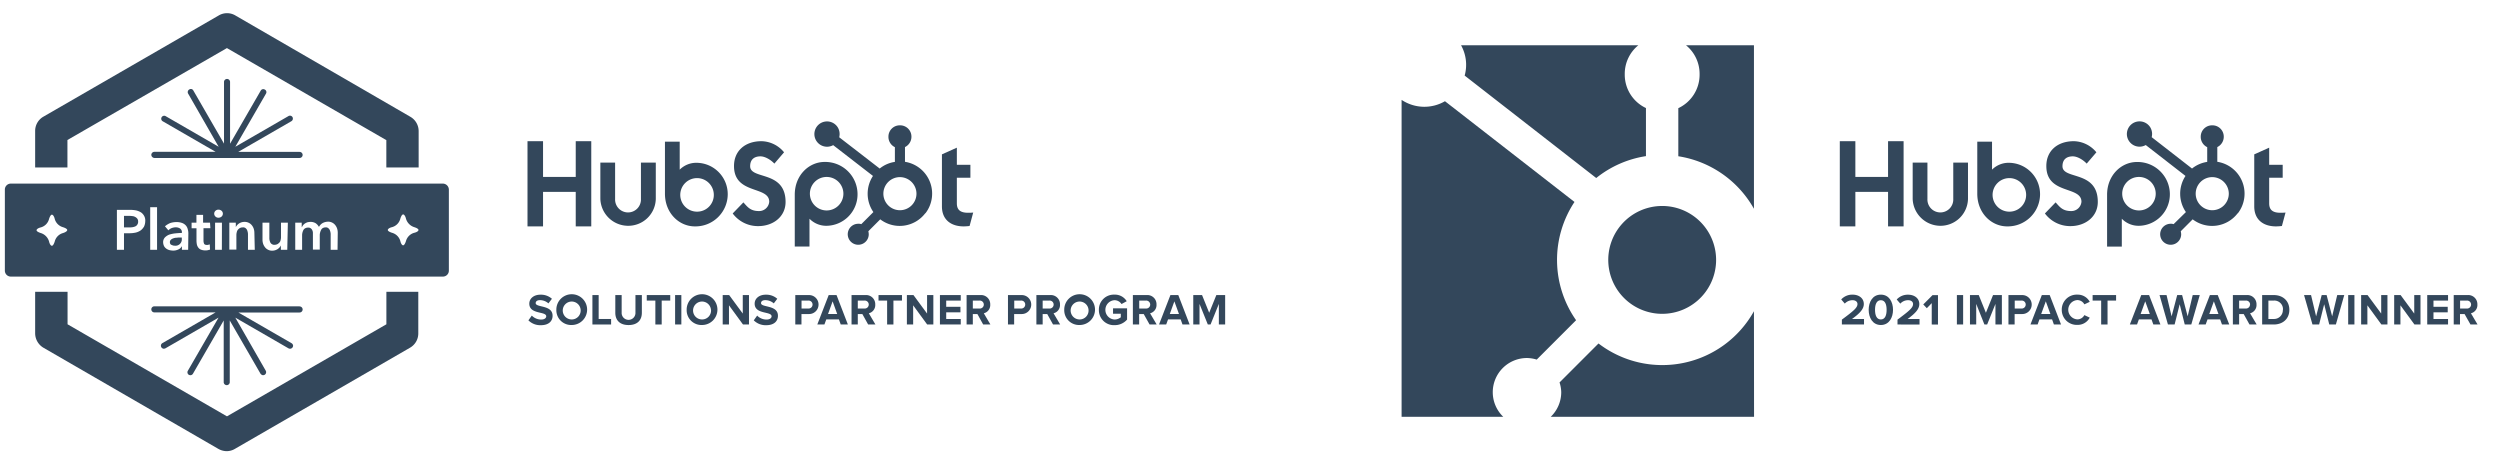 <svg id="Layer_1" data-name="Layer 1" xmlns="http://www.w3.org/2000/svg" viewBox="0 0 988 183.94"><defs><style>.cls-1{fill:#33475b;}</style></defs><g id="Layer_1-2" data-name="Layer 1-2"><path class="cls-1" d="M275.48,64.34a9.25,9.25,0,0,0-6.86,2.71V56h-5.83V76.55c0,7.66,5.59,12.92,11.81,12.92h0a12.76,12.76,0,0,0,13-12.6A12.41,12.41,0,0,0,275.48,64.34Zm0,19.31A6.63,6.63,0,1,1,282.1,77,6.6,6.6,0,0,1,275.48,83.65Z"/><path class="cls-1" d="M296.46,65.7c0-3,2-3.91,4.07-3.91,1.75,0,4,1.27,5.5,2.87l3.83-4.47a11.83,11.83,0,0,0-8.93-4.39c-6.31,0-10.85,3.67-10.85,9.82C290.08,77,304,73.36,304,79.74a4,4,0,0,1-4.07,3.67c-3.43,0-4.55-1.68-6.14-3.43l-4.23,4.38a12.43,12.43,0,0,0,10.05,5h0c6,0,10.85-3.75,10.85-9.57C310.42,67.21,296.46,71.12,296.46,65.7Z"/><path class="cls-1" d="M248,89.23a10.88,10.88,0,0,0,11.17-10.61V64.26H253.3V78.62h0a5.11,5.11,0,1,1-10.21,0V64.26h-5.83V78.62A11,11,0,0,0,248,89.23Z"/><path class="cls-1" d="M319.91,86.44a9.23,9.23,0,0,0,6.86,2.79,12.43,12.43,0,0,0,12.13-12.6A12.77,12.77,0,0,0,325.9,64c-6.23,0-11.81,5.27-11.81,12.93v20.5h5.82v-11Zm6.78-16.51a6.62,6.62,0,1,1-6.62,6.62A6.61,6.61,0,0,1,326.69,69.93Z"/><path class="cls-1" d="M380.86,89.47a21.13,21.13,0,0,0,2.32-.16L384.61,84a17.91,17.91,0,0,1-2.07.08c-3.43,0-4.39-1.52-4.39-3.75V70.24h5.35v-5.1h-5.35V58.36L372.25,61V81.57C372.25,86.84,375.84,89.47,380.86,89.47Z"/><polygon class="cls-1" points="227.53 55.8 227.53 69.92 214.61 69.92 214.61 55.8 208.47 55.8 208.47 89.47 214.61 89.47 214.61 75.83 227.53 75.83 227.53 89.47 233.67 89.47 233.67 55.8 227.53 55.8"/><path class="cls-1" d="M357.65,63.94V58.12a4.52,4.52,0,0,0,2.55-4V54a4.46,4.46,0,0,0-4.47-4.47h-.16A4.46,4.46,0,0,0,351.11,54v.16a4.51,4.51,0,0,0,2.55,4v5.82a12.35,12.35,0,0,0-6,2.63l-16-12.36a6.22,6.22,0,0,0,.16-1.28,5.19,5.19,0,0,0-.64-2.47,5,5,0,1,0-1.91,6.86L345,69.53a12.77,12.77,0,0,0,.16,14.28l-4.78,4.78a3.11,3.11,0,0,0-1.2-.16,4.15,4.15,0,1,0,4.15,4.15,6,6,0,0,0-.16-1.19l4.7-4.71h0a12.69,12.69,0,0,0,17.79-2.4h.08a12.73,12.73,0,0,0-8.13-20.34Zm4.54,12.61A6.54,6.54,0,1,1,355.65,70a6.57,6.57,0,0,1,6.54,6.55Z"/><path class="cls-1" d="M61,62.43H118.4a1.2,1.2,0,0,0,0-2.4H94.14l21-12.12a1.2,1.2,0,0,0,.47-1.6,1.16,1.16,0,0,0-1.67-.4L93,58l12.12-21a1.13,1.13,0,0,0-.47-1.6,1.15,1.15,0,0,0-1.6.4l-12.13,21V32.51a1.2,1.2,0,1,0-2.39,0V56.76l-12.13-21a1.09,1.09,0,0,0-1.59-.4,1.19,1.19,0,0,0-.48,1.6h0L86.41,58l-21-12.13a1.17,1.17,0,0,0-1.2,2L85.21,60H61a1.23,1.23,0,0,0-1.2,1.2A1.3,1.3,0,0,0,61,62.43Z"/><path class="cls-1" d="M118.4,121.06H61a1.2,1.2,0,0,0,0,2.4H85.21l-21,12.12a1.19,1.19,0,0,0-.48,1.6,1.25,1.25,0,0,0,1,.64,1.88,1.88,0,0,0,.64-.16l21-12.13-12.13,21a1.17,1.17,0,0,0,.4,1.6h0a1.51,1.51,0,0,0,.64.16,1.22,1.22,0,0,0,1-.64l12.13-21V150.9a1.2,1.2,0,1,0,2.39,0V126.65l12.13,21a1.46,1.46,0,0,0,1,.64,1.88,1.88,0,0,0,.64-.16,1.2,1.2,0,0,0,.47-1.6h0L93,125.53l21,12.13a1.51,1.51,0,0,0,.64.16,1.22,1.22,0,0,0,1.19-1.2,1.26,1.26,0,0,0-.63-1l-21-12.12H118.4a1.2,1.2,0,0,0,0-2.4Z"/><path class="cls-1" d="M53.38,85.72a2.6,2.6,0,0,0-1.12-.32A6.83,6.83,0,0,0,51,85.32H49v4.55h2a7.71,7.71,0,0,0,1.35-.08,4.59,4.59,0,0,0,1.12-.32,1.75,1.75,0,0,0,.8-.72,1.92,1.92,0,0,0,.32-1.19,1.84,1.84,0,0,0-.32-1.12A2.5,2.5,0,0,0,53.38,85.72Z"/><path class="cls-1" d="M69.89,93.94a4,4,0,0,0-1.35.24,2.63,2.63,0,0,0-1,.56,1.3,1.3,0,0,0-.4,1,1.51,1.51,0,0,0,.16.64.82.82,0,0,0,.48.4,5.51,5.51,0,0,0,.64.24,2,2,0,0,0,.64.08,2.51,2.51,0,0,0,2.79-2.23v-1h-.64A7.32,7.32,0,0,0,69.89,93.94Z"/><path class="cls-1" d="M175,72.56H4.32A2.35,2.35,0,0,0,1.92,75v31.91a2.36,2.36,0,0,0,2.4,2.4H175a2.35,2.35,0,0,0,2.39-2.4V75A2.4,2.4,0,0,0,175,72.56ZM24.9,92.1a4.64,4.64,0,0,0-3.27,3.35c-.32,1-.72,1.68-1.12,1.68s-.88-.64-1.12-1.68a4.91,4.91,0,0,0-3.27-3.35c-1-.32-1.67-.71-1.67-1.11s.64-.88,1.67-1.12a4.62,4.62,0,0,0,3.27-3.35c.32-1,.72-1.68,1.12-1.68s.88.64,1.12,1.68a4.67,4.67,0,0,0,3.27,3.27c1,.32,1.67.72,1.67,1.12S25.94,91.78,24.9,92.1Zm31.91-2.39a4.65,4.65,0,0,1-1.36,1.44,5.9,5.9,0,0,1-1.91.79,12.19,12.19,0,0,1-2.39.24H49v6.54H46.2V82.93h5.18a13,13,0,0,1,2.48.24,6.49,6.49,0,0,1,1.91.8A4,4,0,0,1,57,85.4a3.74,3.74,0,0,1,.4,2.08,5.14,5.14,0,0,1-.56,2.23Zm5.26,9H59.36V81.89h2.71Zm12.29,0H71.89V97.37h-.08a2.59,2.59,0,0,1-1.28,1.19,4.66,4.66,0,0,1-2.07.48,7.88,7.88,0,0,1-1.36-.16,3.85,3.85,0,0,1-1.28-.55,3.07,3.07,0,0,1-.95-1,3.64,3.64,0,0,1-.4-1.6,2.72,2.72,0,0,1,.72-1.91,5,5,0,0,1,1.75-1.12,12.81,12.81,0,0,1,2.39-.48c.88-.08,1.76-.16,2.56-.16v-.24a1.74,1.74,0,0,0-.72-1.51,3.23,3.23,0,0,0-1.76-.48,5.17,5.17,0,0,0-1.59.32,3.66,3.66,0,0,0-1.28.88l-1.35-1.6a7.9,7.9,0,0,1,2.07-1.28,8.35,8.35,0,0,1,2.39-.39,6.5,6.5,0,0,1,2.4.39,3.67,3.67,0,0,1,1.43,1,3.5,3.5,0,0,1,.72,1.44,5.48,5.48,0,0,1,.24,1.59Zm8.78-8.53H80.42v4.94a3.21,3.21,0,0,0,.24,1.2c.16.32.56.48,1.12.48a1.36,1.36,0,0,0,.56-.08,1.48,1.48,0,0,0,.56-.16L83,98.64c-.24.08-.56.16-.88.24a3.89,3.89,0,0,1-1,.08,4.48,4.48,0,0,1-1.75-.32,2.49,2.49,0,0,1-1-.79,3.3,3.3,0,0,1-.56-1.2,8.82,8.82,0,0,1-.16-1.44v-5H75.72V88h1.91V84.92h2.63V88H83Zm4.54,8.53H85V88h2.71ZM87.6,85.56a1.79,1.79,0,0,1-1.27.48,1.63,1.63,0,0,1-1.2-.48,1.54,1.54,0,0,1,0-2.23h0a1.76,1.76,0,0,1,1.2-.48,1.94,1.94,0,0,1,1.27.48,1.54,1.54,0,0,1,0,2.23Zm13.09,13.16H98v-5.9a3.89,3.89,0,0,0-.08-1,5,5,0,0,0-.31-1,2.59,2.59,0,0,0-.64-.72,1.55,1.55,0,0,0-1-.24,2.56,2.56,0,0,0-1.12.24,2.92,2.92,0,0,0-.79.64,2.2,2.2,0,0,0-.48,1,4.68,4.68,0,0,0-.16,1v5.9H90.63V88h2.56v1.76h0a3.69,3.69,0,0,1,1.27-1.44,4,4,0,0,1,2.08-.63,3.71,3.71,0,0,1,1.83.39,3.54,3.54,0,0,1,1.2,1,4.45,4.45,0,0,1,.72,1.36,5.48,5.48,0,0,1,.24,1.59Zm12.84,0H111V97h0a3.64,3.64,0,0,1-1.28,1.44,4,4,0,0,1-2.07.63,3.35,3.35,0,0,1-1.76-.4,3.28,3.28,0,0,1-1.19-1,4.45,4.45,0,0,1-.72-1.36,5.14,5.14,0,0,1-.24-1.59V88h2.71v5.91a3.89,3.89,0,0,0,.08,1,4.62,4.62,0,0,0,.32.95,1.64,1.64,0,0,0,.64.64,1.54,1.54,0,0,0,1,.24,2.56,2.56,0,0,0,1.12-.24,3.13,3.13,0,0,0,.8-.64,1.83,1.83,0,0,0,.48-.95,4.68,4.68,0,0,0,.16-1V88h2.71Zm19.87,0h-2.72v-5.9a3.89,3.89,0,0,0-.08-1,4.43,4.43,0,0,0-.32-1,2.71,2.71,0,0,0-.63-.72,1.55,1.55,0,0,0-1-.24,2.21,2.21,0,0,0-1,.24,1.57,1.57,0,0,0-.72.72,4.81,4.81,0,0,0-.4,1,4.68,4.68,0,0,0-.16,1v5.82h-2.71V92.26a2.55,2.55,0,0,0-.48-1.67,1.65,1.65,0,0,0-1.51-.64,2.21,2.21,0,0,0-1,.24,1.89,1.89,0,0,0-.72.64,4.81,4.81,0,0,0-.4,1,4.68,4.68,0,0,0-.16,1v5.9h-2.71V88h2.56v1.76h.07a7,7,0,0,1,.48-.8,5.18,5.18,0,0,1,.72-.64,5.38,5.38,0,0,1,1-.48,7,7,0,0,1,1.2-.15,3.86,3.86,0,0,1,2.07.55,4.38,4.38,0,0,1,1.28,1.44,3.73,3.73,0,0,1,1.43-1.52,4.74,4.74,0,0,1,2.08-.55,3.43,3.43,0,0,1,1.75.39,3.54,3.54,0,0,1,1.2,1,4.45,4.45,0,0,1,.72,1.36,5.53,5.53,0,0,1,.24,1.59ZM163.71,92a4.67,4.67,0,0,0-3.27,3.27c-.32,1-.72,1.68-1.12,1.68s-.88-.64-1.11-1.68A4.68,4.68,0,0,0,154.93,92c-1-.32-1.67-.71-1.67-1.11s.64-.88,1.67-1.12a4.65,4.65,0,0,0,3.28-3.35c.31-1,.71-1.68,1.11-1.68s.88.64,1.12,1.68a4.93,4.93,0,0,0,3.27,3.35c1,.32,1.68.72,1.68,1.12s-.64.87-1.68,1.11Z"/><path class="cls-1" d="M26.65,66.18V55.33L89.68,19l63,36.38V66.18h12.77V51.74a6.54,6.54,0,0,0-3.28-5.59L93,6.1a6.44,6.44,0,0,0-6.54,0L17.08,46.15a6.48,6.48,0,0,0-3.19,5.59V66.18Z"/><path class="cls-1" d="M152.7,115.32v12.84l-63,36.38-63-36.38V115.32H13.89v16.43a6.68,6.68,0,0,0,3.27,5.67l69.17,40a6.88,6.88,0,0,0,3.27.88,6.41,6.41,0,0,0,3.19-.88l69.24-40a6.5,6.5,0,0,0,3.28-5.67V115.32Z"/></g><path class="cls-1" d="M208.83,126.6l1.34-1.88a5.12,5.12,0,0,0,3.7,1.57c1.36,0,2-.63,2-1.29,0-2.06-6.69-.65-6.69-5,0-1.94,1.67-3.54,4.41-3.54a6.49,6.49,0,0,1,4.53,1.62l-1.38,1.82a5,5,0,0,0-3.38-1.28c-1.06,0-1.66.47-1.66,1.17,0,1.85,6.68.61,6.68,5,0,2.13-1.52,3.73-4.65,3.73A6.63,6.63,0,0,1,208.83,126.6Z"/><path class="cls-1" d="M219.87,122.44a6.08,6.08,0,1,1,6.07,6A5.84,5.84,0,0,1,219.87,122.44Zm9.6,0a3.54,3.54,0,1,0-3.53,3.81A3.53,3.53,0,0,0,229.47,122.44Z"/><path class="cls-1" d="M234.12,128.24V116.61h2.47v9.45h4.92v2.18Z"/><path class="cls-1" d="M243.17,123.6v-7h2.51v6.91a2.73,2.73,0,1,0,5.45,0v-6.91h2.53v7c0,2.89-1.71,4.86-5.25,4.86S243.17,126.46,243.17,123.6Z"/><path class="cls-1" d="M259,128.24v-9.45h-3.4v-2.18h9.28v2.18h-3.38v9.45Z"/><path class="cls-1" d="M266.8,128.24V116.61h2.47v11.63Z"/><path class="cls-1" d="M271.37,122.44a6.08,6.08,0,1,1,6.06,6A5.84,5.84,0,0,1,271.37,122.44Zm9.6,0a3.54,3.54,0,1,0-3.54,3.81A3.53,3.53,0,0,0,281,122.44Z"/><path class="cls-1" d="M293.63,128.24l-5.54-7.58v7.58h-2.48V116.61h2.55l5.38,7.31v-7.31H296v11.63Z"/><path class="cls-1" d="M297.89,126.6l1.34-1.88a5.12,5.12,0,0,0,3.7,1.57c1.36,0,2-.63,2-1.29,0-2.06-6.69-.65-6.69-5,0-1.94,1.67-3.54,4.41-3.54a6.49,6.49,0,0,1,4.53,1.62l-1.38,1.82a5,5,0,0,0-3.38-1.28c-1.06,0-1.66.47-1.66,1.17,0,1.85,6.68.61,6.68,5,0,2.13-1.52,3.73-4.65,3.73A6.63,6.63,0,0,1,297.89,126.6Z"/><path class="cls-1" d="M314.3,128.24V116.61h5.44a3.75,3.75,0,1,1,0,7.5h-3v4.13Zm6.82-7.88a1.57,1.57,0,0,0-1.71-1.57h-2.64v3.14h2.64A1.57,1.57,0,0,0,321.12,120.36Z"/><path class="cls-1" d="M332.26,128.24l-.72-2h-5l-.73,2H323l4.5-11.63h3.1l4.48,11.63Zm-3.21-9.15-1.81,5h3.62Z"/><path class="cls-1" d="M343.09,128.24l-2.29-4.13H339v4.13h-2.47V116.61H342a3.62,3.62,0,0,1,3.9,3.75,3.33,3.33,0,0,1-2.54,3.45l2.61,4.43Zm.24-7.88a1.58,1.58,0,0,0-1.74-1.57H339v3.14h2.6A1.58,1.58,0,0,0,343.33,120.36Z"/><path class="cls-1" d="M350.59,128.24v-9.45h-3.4v-2.18h9.27v2.18h-3.38v9.45Z"/><path class="cls-1" d="M366.42,128.24l-5.54-7.58v7.58H358.4V116.61H361l5.38,7.31v-7.31h2.48v11.63Z"/><path class="cls-1" d="M371.46,128.24V116.61h8.23v2.18h-5.75v2.46h5.63v2.18h-5.63v2.63h5.75v2.18Z"/><path class="cls-1" d="M388.55,128.24l-2.28-4.13h-1.81v4.13H382V116.61h5.44a3.62,3.62,0,0,1,3.9,3.75,3.33,3.33,0,0,1-2.54,3.45l2.61,4.43Zm.25-7.88a1.59,1.59,0,0,0-1.75-1.57h-2.59v3.14h2.59A1.58,1.58,0,0,0,388.8,120.36Z"/><path class="cls-1" d="M398.35,128.24V116.61h5.44a3.75,3.75,0,1,1,0,7.5h-3v4.13Zm6.82-7.88a1.56,1.56,0,0,0-1.71-1.57h-2.63v3.14h2.63A1.57,1.57,0,0,0,405.17,120.36Z"/><path class="cls-1" d="M416.16,128.24l-2.29-4.13h-1.81v4.13h-2.48V116.61H415a3.62,3.62,0,0,1,3.91,3.75,3.33,3.33,0,0,1-2.55,3.45l2.62,4.43Zm.24-7.88a1.58,1.58,0,0,0-1.74-1.57h-2.6v3.14h2.6A1.58,1.58,0,0,0,416.4,120.36Z"/><path class="cls-1" d="M420.59,122.44a6.08,6.08,0,1,1,6.07,6A5.84,5.84,0,0,1,420.59,122.44Zm9.6,0a3.54,3.54,0,1,0-3.53,3.81A3.53,3.53,0,0,0,430.19,122.44Z"/><path class="cls-1" d="M434.28,122.44a5.9,5.9,0,0,1,6.19-6,5.43,5.43,0,0,1,4.81,2.6l-2.06,1.12a3.29,3.29,0,0,0-2.75-1.52,3.82,3.82,0,0,0,0,7.63,3.93,3.93,0,0,0,2.47-.88V124h-3.07v-2.16h5.55v4.46a6.44,6.44,0,0,1-4.95,2.2A5.92,5.92,0,0,1,434.28,122.44Z"/><path class="cls-1" d="M454.31,128.24,452,124.11h-1.81v4.13h-2.48V116.61h5.44a3.62,3.62,0,0,1,3.9,3.75,3.33,3.33,0,0,1-2.54,3.45l2.61,4.43Zm.25-7.88a1.59,1.59,0,0,0-1.75-1.57h-2.59v3.14h2.59A1.58,1.58,0,0,0,454.56,120.36Z"/><path class="cls-1" d="M467.32,128.24l-.71-2h-5l-.73,2h-2.83l4.5-11.63h3.11l4.48,11.63Zm-3.21-9.15-1.81,5h3.63Z"/><path class="cls-1" d="M481.69,128.24V120.1l-3.28,8.14h-1.08l-3.28-8.14v8.14h-2.47V116.61h3.47l2.82,7,2.83-7h3.48v11.63Z"/><path class="cls-1" d="M671.68,29.16v.44a14.6,14.6,0,0,1-8.41,13.15v19a41.62,41.62,0,0,1,29.89,20.76V17.89H666.31A14.55,14.55,0,0,1,671.68,29.16Z"/><path class="cls-1" d="M654.71,123.91a21.31,21.31,0,1,0-19.07-19.68A21.31,21.31,0,0,0,654.71,123.91Z"/><path class="cls-1" d="M578.83,29.87l52,40.48a41.43,41.43,0,0,1,19.65-8.65v-19A14.58,14.58,0,0,1,642.1,29.6v-.44a14.55,14.55,0,0,1,5.37-11.27H577.41a15.9,15.9,0,0,1,1.42,12Z"/><path class="cls-1" d="M589.94,155a13.51,13.51,0,0,1,13.51-13.51,13.67,13.67,0,0,1,3.86.62l15.56-15.56a41.48,41.48,0,0,1-.63-46.74L571.05,40a16.18,16.18,0,0,1-17.14-.53V164.71h40.17A13.46,13.46,0,0,1,589.94,155Z"/><path class="cls-1" d="M693.16,123a41.47,41.47,0,0,1-61.43,12.74l-15.4,15.4A13.28,13.28,0,0,1,617,155a13.47,13.47,0,0,1-4.15,9.72h80.35Z"/><path class="cls-1" d="M794.11,64.34a9.25,9.25,0,0,0-6.86,2.71V56h-5.83V76.55c0,7.66,5.59,12.92,11.81,12.92h0a12.76,12.76,0,0,0,13-12.6A12.41,12.41,0,0,0,794.11,64.34Zm0,19.31A6.63,6.63,0,1,1,800.73,77,6.61,6.61,0,0,1,794.11,83.65Z"/><path class="cls-1" d="M815.09,65.7c0-3,2-3.91,4.07-3.91,1.75,0,4,1.27,5.5,2.87l3.83-4.47a11.83,11.83,0,0,0-8.93-4.39c-6.31,0-10.85,3.67-10.85,9.82,0,11.41,13.88,7.74,13.88,14.12a4,4,0,0,1-4.07,3.67c-3.43,0-4.55-1.68-6.14-3.43l-4.23,4.38a12.43,12.43,0,0,0,10.05,5h0c6,0,10.85-3.75,10.85-9.57C829.05,67.21,815.09,71.12,815.09,65.7Z"/><path class="cls-1" d="M766.58,89.23a10.88,10.88,0,0,0,11.17-10.61V64.26h-5.82V78.62h0a5.11,5.11,0,1,1-10.21,0V64.26h-5.83V78.62A11,11,0,0,0,766.58,89.23Z"/><path class="cls-1" d="M838.54,86.44a9.23,9.23,0,0,0,6.86,2.79,12.43,12.43,0,0,0,12.13-12.6,12.77,12.77,0,0,0-13-12.61c-6.23,0-11.81,5.27-11.81,12.93v20.5h5.82v-11Zm6.78-16.51a6.62,6.62,0,1,1-6.62,6.62A6.6,6.6,0,0,1,845.32,69.93Z"/><path class="cls-1" d="M899.49,89.47a21.13,21.13,0,0,0,2.32-.16L903.24,84a17.91,17.91,0,0,1-2.07.08c-3.43,0-4.39-1.52-4.39-3.75V70.24h5.34v-5.1h-5.34V58.36L890.88,61V81.57C890.88,86.84,894.47,89.47,899.49,89.47Z"/><polygon class="cls-1" points="746.16 55.8 746.16 69.92 733.24 69.92 733.24 55.8 727.09 55.8 727.09 89.47 733.24 89.47 733.24 75.83 746.16 75.83 746.16 89.47 752.3 89.47 752.3 55.8 746.16 55.8"/><path class="cls-1" d="M876.28,63.94V58.12a4.52,4.52,0,0,0,2.55-4V54a4.47,4.47,0,0,0-4.47-4.47h-.16A4.47,4.47,0,0,0,869.73,54v.16a4.52,4.52,0,0,0,2.56,4v5.82a12.43,12.43,0,0,0-6,2.63L850.35,54.21a6.22,6.22,0,0,0,.16-1.28,5.19,5.19,0,0,0-.64-2.47A5,5,0,1,0,848,57.32l15.71,12.21a12.77,12.77,0,0,0,.16,14.28L859,88.59a3,3,0,0,0-1.19-.16A4.15,4.15,0,1,0,862,92.58a6,6,0,0,0-.16-1.19l4.7-4.71h0a12.69,12.69,0,0,0,17.79-2.4h.08a12.73,12.73,0,0,0-8.13-20.34Zm4.54,12.61A6.54,6.54,0,1,1,874.28,70a6.57,6.57,0,0,1,6.54,6.55Z"/><path class="cls-1" d="M727.91,128.24v-1.93c4.76-3.52,6.16-4.73,6.16-6.16,0-1-.93-1.51-1.89-1.51a4.17,4.17,0,0,0-3.12,1.34l-1.41-1.64a5.93,5.93,0,0,1,4.48-1.9c2.48,0,4.45,1.39,4.45,3.71,0,2-1.64,3.72-4.66,5.91h4.74v2.18Z"/><path class="cls-1" d="M738.5,122.44c0-3,1.48-6,4.81-6s4.81,3,4.81,6-1.5,6-4.81,6S738.5,125.44,738.5,122.44Zm7.09,0c0-2.15-.62-3.8-2.28-3.8s-2.3,1.65-2.3,3.8.63,3.81,2.3,3.81S745.59,124.58,745.59,122.44Z"/><path class="cls-1" d="M749.89,128.24v-1.93c4.76-3.52,6.15-4.73,6.15-6.16,0-1-.92-1.51-1.88-1.51A4.14,4.14,0,0,0,751,120l-1.42-1.64a5.93,5.93,0,0,1,4.48-1.9c2.48,0,4.45,1.39,4.45,3.71,0,2-1.64,3.72-4.65,5.91h4.74v2.18Z"/><path class="cls-1" d="M763.42,128.24V119.8l-1.94,2-1.41-1.48,3.66-3.68h2.16v11.63Z"/><path class="cls-1" d="M773.36,128.24V116.61h2.47v11.63Z"/><path class="cls-1" d="M788.6,128.24V120.1l-3.28,8.14h-1.08L781,120.1v8.14h-2.47V116.61H782l2.83,7,2.82-7h3.49v11.63Z"/><path class="cls-1" d="M793.74,128.24V116.61h5.44a3.75,3.75,0,1,1,0,7.5h-3v4.13Zm6.82-7.88a1.56,1.56,0,0,0-1.71-1.57h-2.63v3.14h2.63A1.57,1.57,0,0,0,800.56,120.36Z"/><path class="cls-1" d="M811.7,128.24l-.71-2h-5l-.73,2h-2.82l4.49-11.63h3.11l4.48,11.63Zm-3.2-9.15-1.82,5h3.63Z"/><path class="cls-1" d="M814.81,122.44a5.91,5.91,0,0,1,6.19-6,5.33,5.33,0,0,1,4.86,2.84l-2.12,1a3.16,3.16,0,0,0-2.74-1.69,3.82,3.82,0,0,0,0,7.63,3.13,3.13,0,0,0,2.74-1.69l2.12,1a5.34,5.34,0,0,1-4.86,2.86A5.91,5.91,0,0,1,814.81,122.44Z"/><path class="cls-1" d="M830.38,128.24v-9.45H827v-2.18h9.28v2.18h-3.38v9.45Z"/><path class="cls-1" d="M851,128.24l-.72-2h-5l-.73,2h-2.83l4.5-11.63h3.1l4.48,11.63Zm-3.21-9.15-1.81,5h3.62Z"/><path class="cls-1" d="M863.41,128.24l-2-8-2,8h-2.64l-3.32-11.63h2.77l2,8.41,2.21-8.41h1.94l2.19,8.41,2-8.41h2.79L866,128.24Z"/><path class="cls-1" d="M878.13,128.24l-.72-2h-5l-.73,2h-2.83l4.5-11.63h3.1L881,128.24Zm-3.21-9.15-1.81,5h3.62Z"/><path class="cls-1" d="M889,128.24l-2.29-4.13h-1.81v4.13h-2.47V116.61h5.43a3.62,3.62,0,0,1,3.91,3.75,3.33,3.33,0,0,1-2.55,3.45l2.62,4.43Zm.24-7.88a1.58,1.58,0,0,0-1.74-1.57h-2.6v3.14h2.6A1.58,1.58,0,0,0,889.2,120.36Z"/><path class="cls-1" d="M894,128.24V116.61h4.58c3.65,0,6.17,2.32,6.17,5.83s-2.52,5.8-6.17,5.8Zm8.23-5.8a3.41,3.41,0,0,0-3.65-3.65h-2.11v7.27h2.11A3.48,3.48,0,0,0,902.18,122.44Z"/><path class="cls-1" d="M920.52,128.24l-2-8-2,8h-2.63l-3.33-11.63h2.77l2,8.41,2.21-8.41h1.94l2.19,8.41,2-8.41h2.78l-3.31,11.63Z"/><path class="cls-1" d="M928,128.24V116.61h2.47v11.63Z"/><path class="cls-1" d="M941.13,128.24l-5.54-7.58v7.58h-2.47V116.61h2.54l5.39,7.31v-7.31h2.47v11.63Z"/><path class="cls-1" d="M954.19,128.24l-5.54-7.58v7.58h-2.47V116.61h2.54l5.39,7.31v-7.31h2.47v11.63Z"/><path class="cls-1" d="M959.24,128.24V116.61h8.23v2.18h-5.76v2.46h5.63v2.18h-5.63v2.63h5.76v2.18Z"/><path class="cls-1" d="M976.33,128.24,974,124.11h-1.81v4.13h-2.48V116.61h5.44a3.62,3.62,0,0,1,3.91,3.75,3.33,3.33,0,0,1-2.55,3.45l2.62,4.43Zm.24-7.88a1.58,1.58,0,0,0-1.74-1.57h-2.6v3.14h2.6A1.58,1.58,0,0,0,976.57,120.36Z"/></svg>